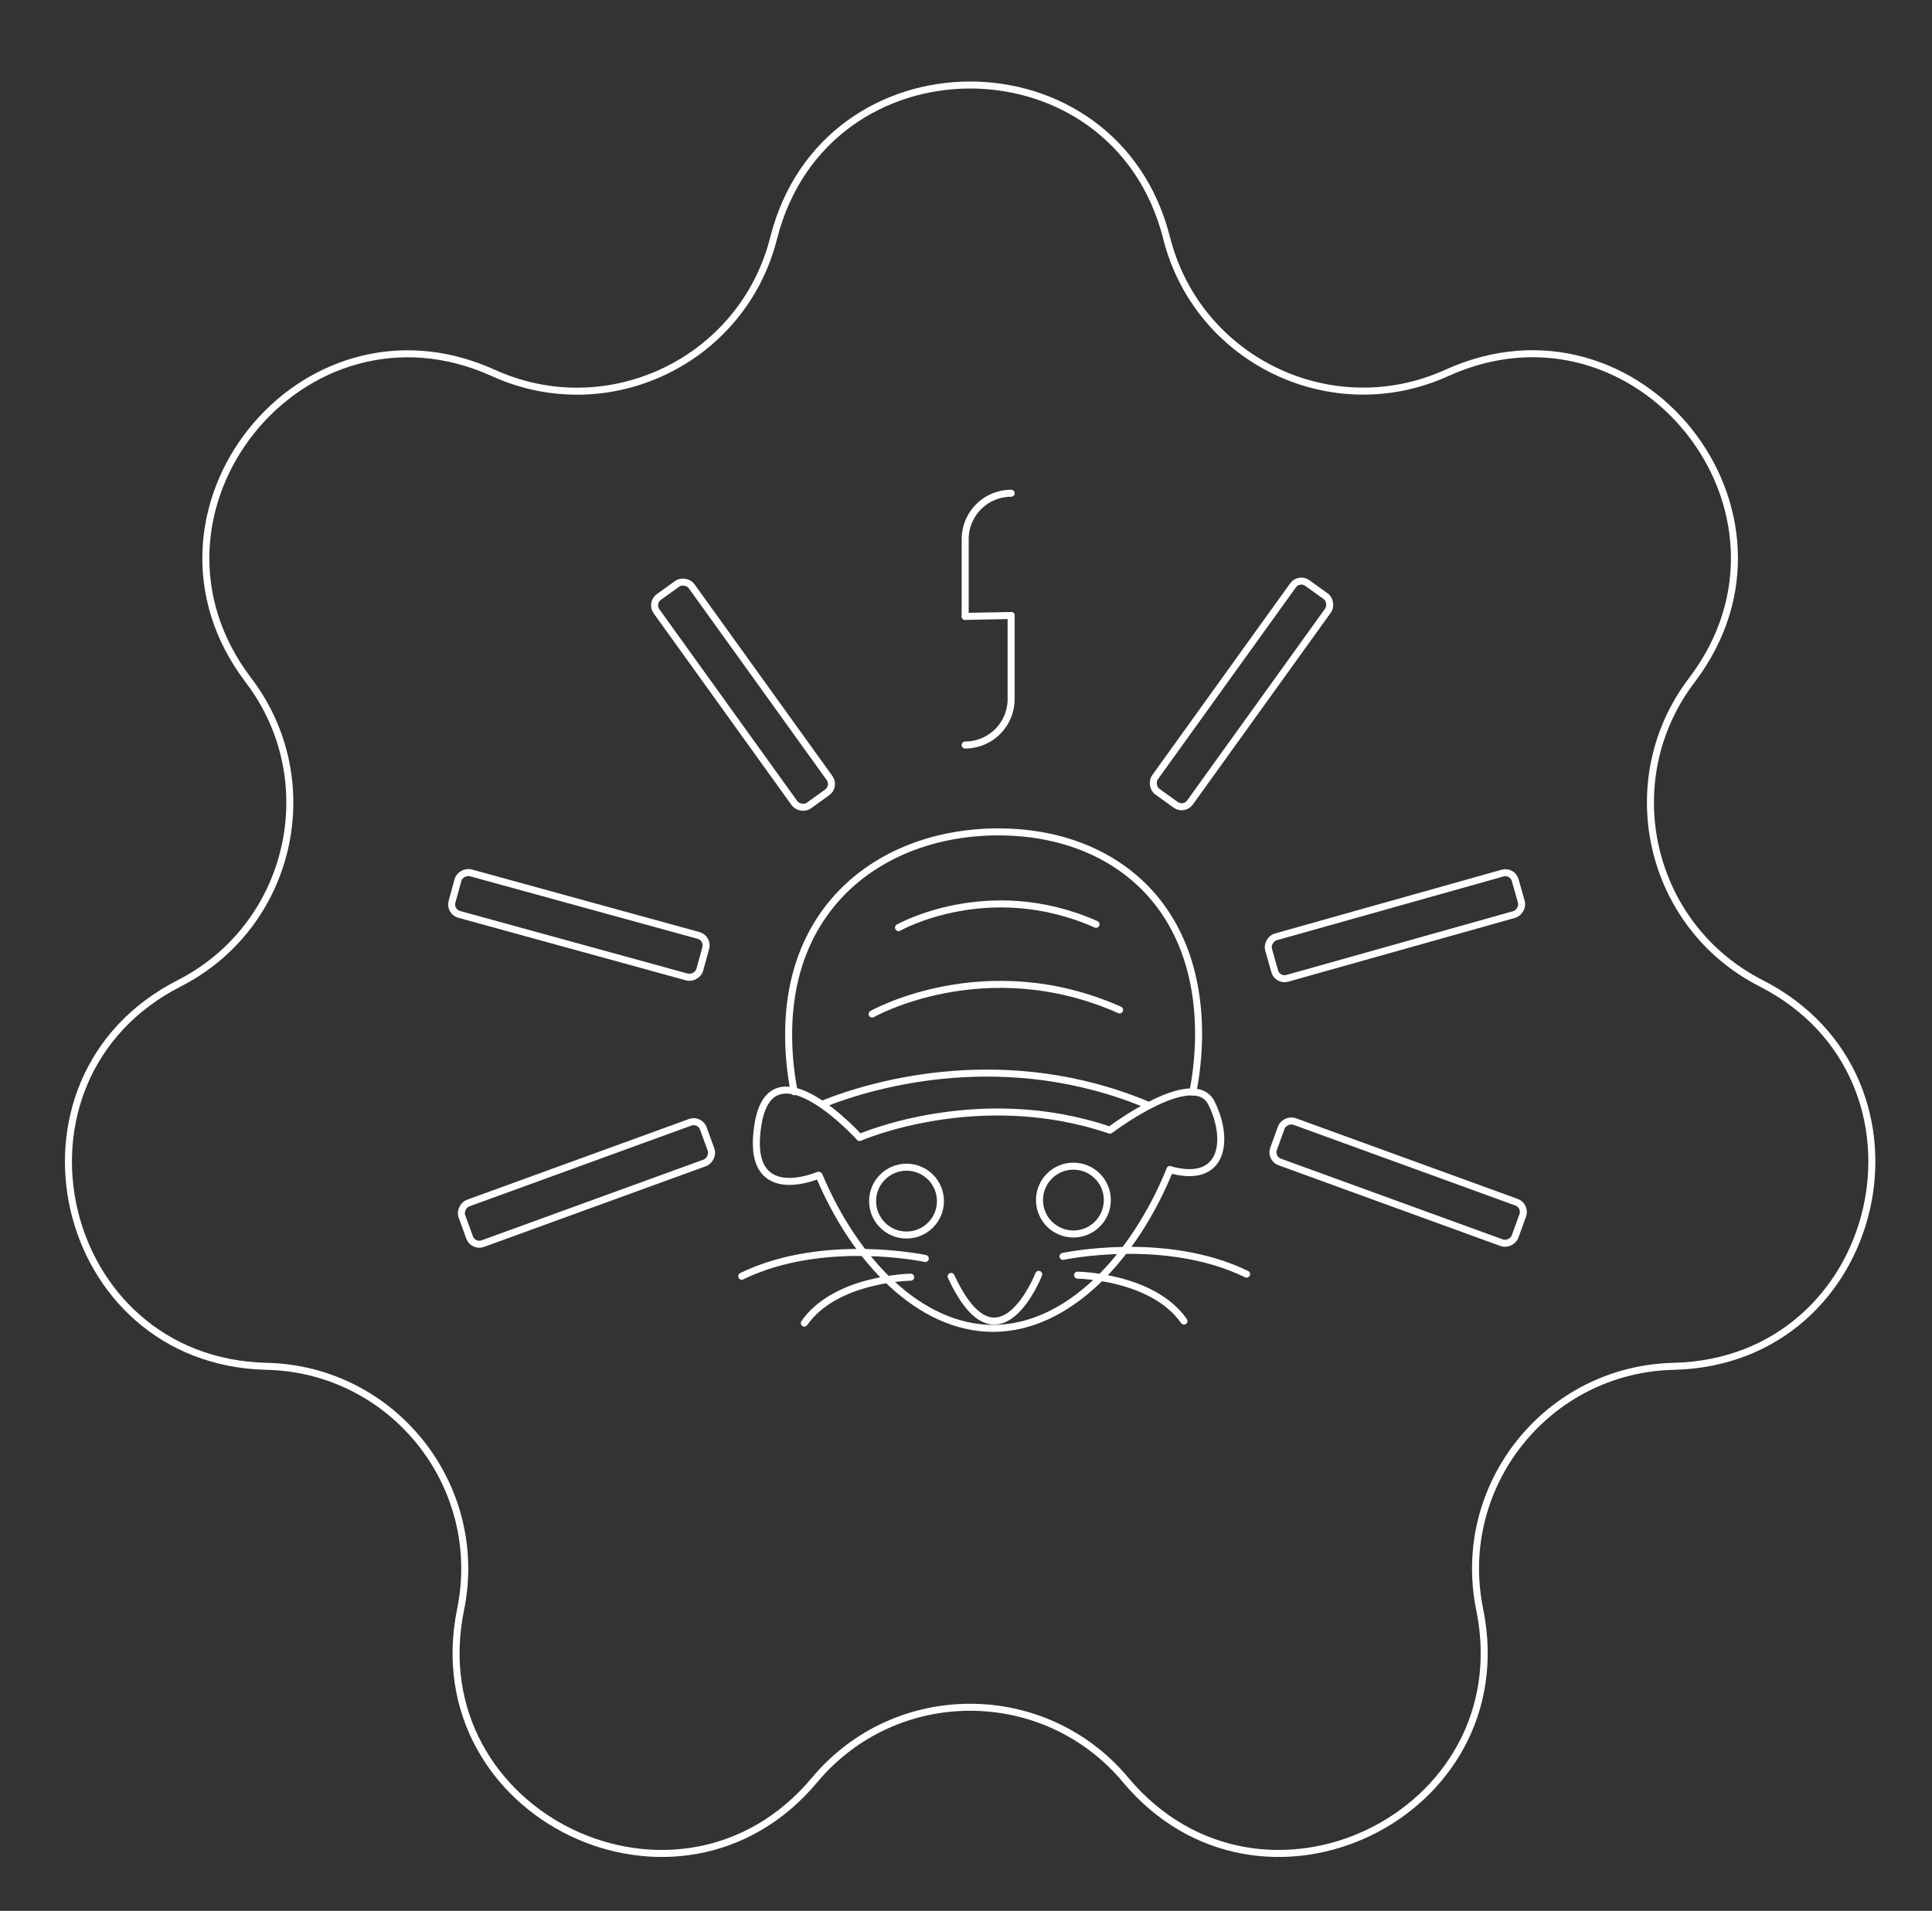 <svg xmlns="http://www.w3.org/2000/svg" id="Layer_1" data-name="Layer 1" viewBox="0 0 1102.67 1090.67"><rect x="0" y="0" width="1102.67" height="1090.67" fill="#333333" stroke="none"/><defs><style>.cls-1{fill:none;stroke:#fff;stroke-linecap:round;stroke-linejoin:round;stroke-width:4px;}</style></defs><title>06-22-18-18</title><rect class="cls-1" x="411.77" y="323.14" width="24.62" height="146.64" rx="5.85" transform="translate(-151.69 322.21) rotate(-35.72)"></rect><rect class="cls-1" x="318.09" y="454.64" width="24.62" height="146.64" rx="5.85" transform="translate(-266.26 706.57) rotate(-74.63)"></rect><rect class="cls-1" x="322.38" y="601.86" width="24.62" height="146.64" rx="5.85" transform="translate(-185.36 1220.55) rotate(-109.99)"></rect><rect class="cls-1" x="696.32" y="322.74" width="24.62" height="146.64" rx="5.85" transform="translate(1052.67 1131.35) rotate(-144.28)"></rect><rect class="cls-1" x="790" y="454.24" width="24.62" height="146.64" rx="5.85" transform="matrix(-0.27, -0.96, 0.96, -0.27, 506.32, 1441.03)"></rect><rect class="cls-1" x="785.71" y="601.46" width="24.62" height="146.64" rx="5.85" transform="translate(-108.95 1193.99) rotate(-70.01)"></rect><path class="cls-1" d="M667.74,667.58c-20.56,50.48-58.39,90.62-100.94,90.62-41.68,0-78.68-38.21-99.35-87.31"></path><path class="cls-1" d="M453.29,623.13a166.6,166.6,0,0,1-3.17-32.81c0-76.28,56.53-115.49,119.66-115.49S684.08,514,684.08,590.32a174.68,174.68,0,0,1-3.27,33"></path><path class="cls-1" d="M469.7,630.14c29.93-12.1,105.4-33.16,185.87.8"></path><path class="cls-1" d="M466.79,670.89s-42.07,18.25-34.13-29.37,57.94,7.74,57.94,7.74,67.87-29.77,142.88-4.17c0,0,47.63-36.12,57.94-15.48s7.28,46.7-23.68,38"></path><path class="cls-1" d="M592.84,727.37s-23.11,59.21-50,1.19"></path><circle class="cls-1" cx="517.39" cy="685.57" r="19.36"></circle><circle class="cls-1" cx="612.64" cy="684.98" r="19.36"></circle><path class="cls-1" d="M528.11,718.32s-58.34-12.51-104.78,10.12"></path><path class="cls-1" d="M519.77,729s-42.86.6-60.72,26.2"></path><path class="cls-1" d="M606.69,717.12s58.34-12.5,104.78,10.13"></path><path class="cls-1" d="M615,727.84s42.87.6,60.73,26.2"></path><path class="cls-1" d="M577.09,351.31V399a26.23,26.23,0,0,1-26.22,26.23h0"></path><path class="cls-1" d="M550.87,351.83V307.77a26.23,26.23,0,0,1,26.22-26.23h0"></path><path class="cls-1" d="M497.75,578.81S562,542.3,639,576.43"></path><path class="cls-1" d="M512.83,529.47s51.29-29.13,112.71-1.9"></path><path class="cls-1" d="M665.84,135.85h0c17.66,69.89,94.26,106.78,159.91,77h0c109.39-49.6,212.54,79.75,139.85,175.35h0c-43.64,57.39-24.72,140.27,39.49,173h0c107,54.6,70.16,215.89-49.91,218.67h0c-72.07,1.66-125.07,68.13-110.66,138.76h0c24,117.68-125,189.46-202.08,97.32h0c-46.23-55.31-131.25-55.31-177.49,0h0c-77,92.14-226.09,20.36-202.07-97.32h0c14.41-70.63-38.6-137.1-110.66-138.76h0C32.14,777.14-4.67,615.85,102.31,561.25h0c64.21-32.77,83.12-115.65,39.49-173h0c-72.69-95.6,30.46-224.95,139.84-175.35h0c65.66,29.77,142.25-7.12,159.91-77h0C471,19.41,636.42,19.41,665.84,135.85Z"></path><line class="cls-1" x1="550.87" y1="351.83" x2="577.12" y2="351.31"></line></svg>